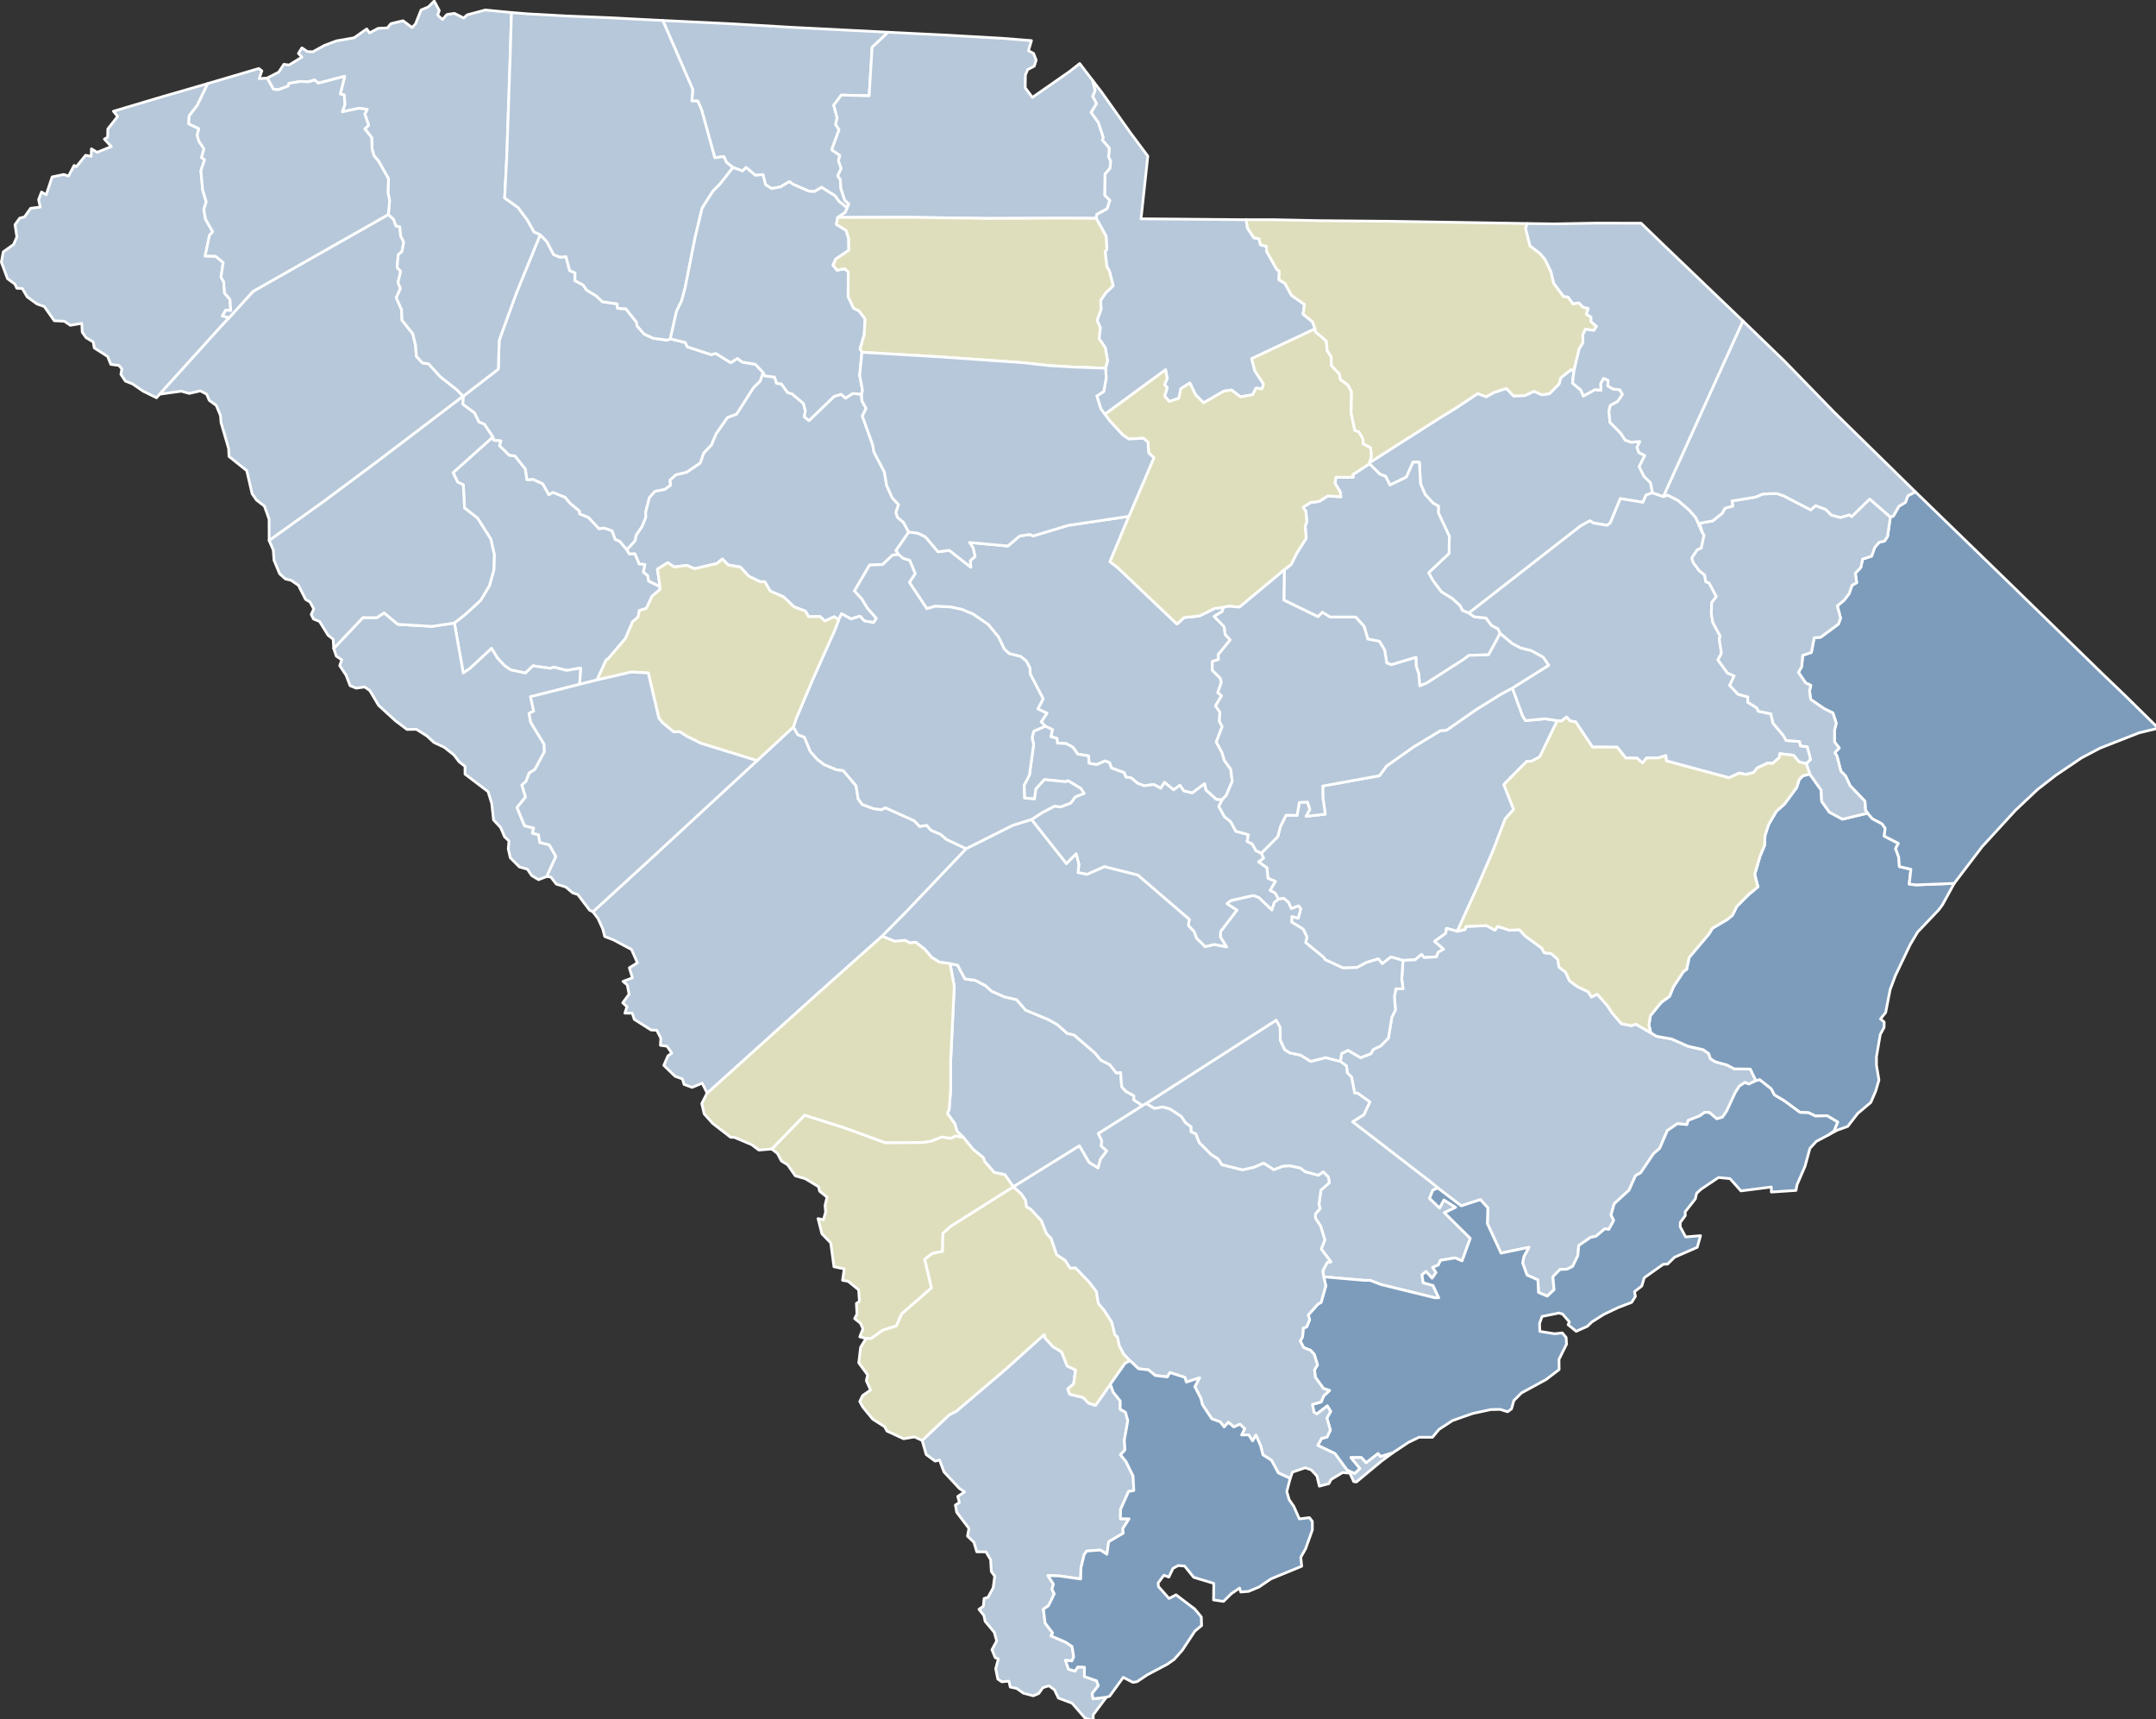 <?xml version="1.0" encoding="UTF-8" standalone="no"?>
<!-- Created with Inkscape (http://www.inkscape.org/) -->

<svg
   width="799.001mm"
   height="637mm"
   viewBox="0 0 799.001 637"
   version="1.1"
   id="svg5"
   xml:space="preserve"
   inkscape:version="1.3.2 (091e20e, 2023-11-25, custom)"
   sodipodi:docname="2014 South Carolina Amendment 2 results map by county.svg"
   xmlns:inkscape="http://www.inkscape.org/namespaces/inkscape"
   xmlns:sodipodi="http://sodipodi.sourceforge.net/DTD/sodipodi-0.dtd"
   xmlns="http://www.w3.org/2000/svg"
   xmlns:svg="http://www.w3.org/2000/svg"><rect x="0" y="0" width="799.001" height="637" fill="#333333" stroke="none"/><sodipodi:namedview
     id="namedview7"
     pagecolor="#ffffff"
     bordercolor="#000000"
     borderopacity="0.25"
     inkscape:showpageshadow="2"
     inkscape:pageopacity="0.0"
     inkscape:pagecheckerboard="0"
     inkscape:deskcolor="#d1d1d1"
     inkscape:document-units="mm"
     showgrid="false"
     inkscape:zoom="0.2242937"
     inkscape:cx="1506.9527"
     inkscape:cy="1203.7788"
     inkscape:window-width="1920"
     inkscape:window-height="970"
     inkscape:window-x="-12"
     inkscape:window-y="-12"
     inkscape:window-maximized="1"
     inkscape:current-layer="g1149" /><defs
     id="defs2" /><g
     inkscape:label="Layer 1"
     inkscape:groupmode="layer"
     id="layer1"
     transform="translate(3.348579e-4,-3.3479179e-4)"><g
       style="stroke-linecap:round;stroke-linejoin:round"
       id="g1149"
       transform="matrix(0.265,0,0,0.265,-2.075,62.775)"><g
         id="South Carolina"
         transform="matrix(3.78,0,0,3.78,5.952,-239.148)"
         stroke="#ffffff"
         stroke-width="1"
         style="fill:#b3b3b3;fill-opacity:1"><path
           d="m 467.13,316.21 6.07,-6.1 1.06,-3.89 2.05,-4.1 4.05,0.13 0.84,-4.8 3.06,-0.17 0.85,2.83 -1.4,2.44 7.08,-0.77 -0.87,-6.24 -0.05,-4.19 20.98,-3.81 2.62,-3.58 9.96,-7.05 9.93,-6.02 2.31,-0.18 10.82,-7.54 9.27,-5.77 4.26,-2.28 3.82,10.4 1.08,1.63 7.24,-0.68 4.48,0.71 -6.48,13.37 -2.95,1.61 -1.9,0.12 -8.44,8.53 3.63,9.22 -3.11,3.45 -4.5,11.75 -5.48,12.7 -7.77,17.16 -4,-1.07 -0.28,1.83 -4.12,2.97 3.38,2.88 -2.03,1.14 -0.68,1.7 -4.58,0.29 -0.9,-1.19 -2.38,2.01 -4.51,0.22 -4.46,-1.28 -3.17,2.5 -1.49,-1.8 -4.47,1.39 -3.36,1.81 -5.19,0.19 -6.6,-3.05 -0.66,-0.95 -6.6,-5.42 0.49,-2.07 -1.42,-2.89 -4.26,-2.63 0.07,-2.06 2.4,0.63 0.89,-3.45 -0.74,-1.08 -2.76,0.98 -1.06,-2.35 -1.74,-1.42 -1.88,0.32 -1.31,-2.29 -1.88,-0.94 1.98,-3.38 -2.76,-1.14 -0.32,-3.82 -3.15,-2.28 1.85,-1.35 z"
           id="Clarendon"
           fill="#b3c4db"
           style="fill:#b6c8d9;fill-opacity:1.0" /><path
           d="m 519.54,355.87 4.51,-0.22 2.38,-2.01 0.9,1.19 4.58,-0.29 0.68,-1.7 2.03,-1.14 -3.38,-2.88 4.12,-2.97 0.28,-1.83 4,1.07 2.85,-0.64 0.4,-1.16 7.63,-0.28 3.03,1.67 1.06,-1.38 4.35,1.4 3.63,-0.18 2.2,2.33 6.1,4.47 0.89,1.68 2.69,0.38 2.37,2.14 0.45,2.86 2.39,1.82 1.5,3.24 2.82,2.09 4.08,1.95 1.17,1.93 2.17,-1.05 3.78,4.26 1.77,2.75 3.44,3.94 3.7,0.69 1.6,-0.54 5.51,3.19 2.16,1.29 5.59,1 5.98,2.65 5.61,1.27 2.12,1.48 0.58,1.89 1.87,1.14 4.26,1.17 2.73,1.44 5.92,0.08 2.09,4.31 -2.63,1.23 -1.5,-0.56 -2.04,1.36 -1.51,2.41 -3.2,6.86 -1.51,2.21 -2.12,0.57 -2.67,-2.28 -1.77,-0.13 -1.82,1.33 -4.29,1.67 -0.45,1.56 -3.54,-0.34 -3.73,2.55 -2.81,6.55 -2.32,2.02 -4.72,7.03 -1.94,1.08 -2.35,5.33 -5.51,5.06 -1.17,4.12 0.99,2.06 -1.83,3.32 -1.42,-0.29 -3.34,2.83 -1.97,0.39 -4.38,3.02 -0.34,3.76 -1.94,3.98 -2,0.99 -2.68,0.14 -2.6,2.68 0.43,4.79 -2.52,2.39 -3.24,-1.37 -0.23,-4.66 -4.02,-1.77 -1.63,-4.55 0.49,-2.35 1.85,-3.37 -10.32,2.16 -5.07,-10.96 0.2,-5.77 -2.76,-3.06 -7.09,2.3 -8.65,-6.61 -2.54,-2.12 -29.04,-22.38 4.18,-2.6 2.22,-4.71 -4.58,-3.29 -1.03,0.02 -1.16,-5.97 -1.58,-1.53 -0.28,-2.56 -2.26,-1.69 0.44,-2.91 2.42,-1.18 4.62,2.71 3.81,-1.45 0.86,-1.58 2.79,-1.34 2.82,-2.87 1.25,-7.63 1.36,-2.81 -0.39,-4.76 0.53,-3.02 2.66,-0.04 -0.46,-3.6 z"
           id="Berkeley"
           fill="#b8e0da"
           style="fill:#b6c8d9;fill-opacity:1.0" /><path
           d="m 171.84,147.18 13,-10.03 0.34,-10.67 6.38,-17.54 8.8,-21.52 2.48,2.59 2.44,4.72 2.33,1 2.29,-0.2 1.34,5.15 1.99,0.86 -0.05,2.84 3.07,1.66 1.24,1.84 3.64,2.2 2.23,2.12 5.48,0.82 0.1,1.62 3.11,0.2 3.95,4.97 0.19,1.33 2.64,3.05 3.33,1.52 5.17,0.71 1.15,-0.49 5.56,1.35 0.74,1.62 8.86,2.89 1.7,-0.45 5.5,3.41 2.51,-1.56 1.7,1.34 4.93,0.83 2.85,3.02 -1.04,3.18 -2.5,2.46 -6.27,9.8 -3.36,1.25 -4.18,5.98 -1.76,4.18 -2.79,2.9 -1.36,3.76 -5.06,3.46 -3.96,0.92 -2.16,1.94 0.2,1.89 -2.14,1.58 -3.61,0.68 -2.06,2.27 -1.39,5.39 0.02,2.03 -1.38,3.38 -2.09,3.06 -0.51,2.23 -3.06,3.28 -2.58,-3.1 -1.72,-0.74 -1.18,-3.19 -2.96,-1.03 -1.81,0.3 -3.93,-4.2 -3.25,-1.3 -0.12,-1.09 -3.48,-2.9 -1.79,-2.16 -4.47,-1.81 -1.55,0.83 -2.28,-4.02 -3.47,-1.61 -2.36,0.16 -0.6,-4.02 -3.87,-4.87 -2.03,-0.18 -3.66,-3.61 0.54,-1.75 -2.69,-0.23 -0.27,-1.25 -3.21,-4.74 -1.94,-0.73 -1.63,-3.38 -4.37,-3.26 z"
           id="Laurens"
           fill="#b1e486"
           style="fill:#b6c8d9;fill-opacity:1.0" /><path
           d="m 424.5,408.81 48.15,-30.85 1.47,2.66 0.05,4.72 1.59,3.48 1.9,1.26 4,0.81 3.77,2.33 5.52,-1.41 5.44,1.41 2.26,1.69 0.28,2.56 1.58,1.53 1.16,5.97 1.03,-0.02 4.58,3.29 -2.22,4.71 -4.18,2.6 29.04,22.38 2.54,2.12 -1.87,0.79 -1.2,3.05 3.69,3.56 1.61,-2.96 4.35,2.71 -4.17,2 9.58,9.47 -3.03,8.34 -2.54,-1.11 -5.45,0.9 -0.8,1.75 -2.11,0.86 1.24,1.9 -1.43,2.11 -2.25,-2.48 -1.5,1.26 0.47,2.91 3.61,1 2.13,4.55 -1.42,0.01 -20.06,-4.93 -3.93,-1.52 h -2.08 l -15.08,-1.3 -0.34,-2.23 1.67,-3.13 1.33,-0.18 -3.58,-4.79 1.34,-3.34 -1.59,-5.14 -1.9,-2.9 0.02,-1.61 1.67,-1.86 -0.37,-1.78 0.7,-5.09 3.12,-2.78 -0.32,-2.03 -1.87,-1.94 -1.9,1.25 -4.85,-1.31 -1.84,-1.38 -3.88,-0.81 -2.53,0.18 -3.34,1.27 -3.77,-2.45 -3.56,1.55 -4.24,0.96 -7.64,-1.91 -1.41,-2.14 -2.49,-1.56 -4.49,-4.47 -1.29,-3.28 -1.78,-0.73 0.01,-1.87 -1.91,-1.37 -1.72,-2.47 -4.08,-2.7 -2.7,-0.77 -3.11,0.54 z"
           id="Dorchester"
           fill="#cbdc93"
           style="fill:#b6c8d9;fill-opacity:1.0" /><path
           d="m 670.06,286.95 4.18,5.87 0.23,4.22 2.83,3.98 4.83,2.61 9.34,-2.24 1.7,2.04 3.58,1.88 1.18,1.64 -0.31,2.96 5.21,2.66 -1.04,1.9 1.16,3.2 0.25,3.49 4.26,1 -0.61,5.48 2.44,0.29 14.19,-0.55 -4.35,7.93 -1.37,1.86 -7.83,8.24 -2.72,4.58 -5.5,11.51 -1.93,5.15 -1.65,8.47 -1.91,2.38 1.36,1.18 -0.04,1.98 -1.42,2.62 -1.4,8.24 0.01,3.23 0.91,5.36 -1.19,4.07 -1.82,4.22 -4.84,4.08 -3.73,4.81 -3.82,1.36 -3.55,1.92 2.3,-1.58 1.38,-3.33 -3.92,-2.34 -4.28,0.12 -2.6,-1.24 -3.15,-0.11 -5.8,-4.27 -3.68,-2.2 -1.21,-2.28 -4.21,-3.32 -1.39,0.35 -2.09,-4.31 -5.92,-0.08 -2.73,-1.44 -4.26,-1.17 -1.87,-1.14 -0.58,-1.89 -2.12,-1.48 -5.61,-1.27 -5.98,-2.65 -5.59,-1 -2.16,-1.29 -0.69,-2.92 0.57,-3.44 3.92,-4.82 3.16,-2.33 1.44,-3.53 3.78,-5.75 1.09,-0.67 0.93,-4.41 7.43,-8.82 1.13,-1.95 5.6,-3.32 1.87,-1.55 1.58,-3.22 4.3,-4.33 3.53,-2.93 -1.17,-4.66 1.93,-6.63 1.73,-4.11 0.12,-3.56 1.36,-4.14 2.88,-4.89 2.91,-2.56 4.59,-6.18 0.89,-2.9 1.4,-1.47 z"
           id="Georgetown"
           fill="#e4c9a0"
           style="fill:#7d9cbb;fill-opacity:1.0" /><path
           d="m 507.14,172.16 0.02,-0.41 25.69,-16.36 5.84,-3.58 8.52,-5.63 3.15,1.18 2.82,-1.57 4.6,-1.51 2.68,2.76 4.11,-0.11 3.42,-1.58 2.96,1.27 2.82,-0.41 3.49,-3.55 0.68,-2.33 3.82,-3 1.02,0.63 -0.51,4.34 3.09,2.57 0.92,2.21 4.36,-2.38 2.13,0.27 -0.09,-2.44 1.04,-1.97 1.72,0.72 -0.1,2.09 1.95,1.15 2.47,0.25 1,1.75 -1.77,2.56 -2.71,1.5 -0.55,2.1 0.41,4.13 3.86,3.91 1.78,2.68 2.25,0.79 3.13,-0.27 -1.02,2.16 0.67,1.91 2.22,1.12 -2.08,4.07 1.73,3.55 2.49,2.47 0.68,3.7 -2.39,0.82 -1.12,2.69 -8.37,-1.37 -3.71,8.95 -1.15,0.93 -5.11,-0.84 -1.28,-0.82 -3.48,1.91 -41.33,32.21 -2.39,-0.97 -0.78,-1.68 -2.94,-2.72 -4.03,-2.48 -3.13,-4.16 -1.6,-2.93 7.55,-7.13 0.11,-6.31 -4.07,-8.72 0.05,-2.42 -1.96,-1.12 -2.94,-3.18 -1.74,-3.98 -0.43,-7.97 -2.33,-0.08 -2.44,5.54 -6.1,2.96 -1.62,-3.23 -2.09,-0.77 z"
           id="Darlington"
           fill="#94bbeb"
           style="fill:#b6c8d9;fill-opacity:1.0" /><path
           d="m 77.36,31.51 -3.9,8.1 -2.95,3.81 -0.19,2.97 3.72,1.77 -0.59,2.49 0.63,2.19 1.89,2.82 -0.9,3.21 1.13,0.87 -1.37,3.96 0.64,7.1 1.33,4.47 -0.88,2.73 0.58,3.6 2.69,4.76 -1.17,1.25 -1.64,7.69 3.86,0.08 2.83,2.32 -0.81,5.43 0.98,1.63 0.34,4.28 1.99,2.3 0.3,4.12 -1.86,-0.13 -1.25,2.15 2.52,0.62 -0.86,0.94 -1.75,1.86 -23.09,25.51 -1.18,1.33 -4.94,-2.43 -3.95,-2.7 -2.62,-1.03 -1.67,-2.49 0.36,-2.05 -1.12,-1.27 -2.97,-0.38 -1.16,-2.91 -4.95,-3.17 -0.39,-2.21 -2.61,-1.57 -1.46,-2.03 -0.17,-3.28 -4.23,0.71 -2.22,-1.5 -3.72,-0.18 -3.71,-5.26 -2.69,-0.95 -3.62,-2.62 -1.83,-3.09 -2.01,-0.11 -0.73,-1.55 -2.72,-1.99 -2.27,-6.09 0.7,-3.82 3.82,-2.75 1.22,-2.78 -0.7,-4.53 1.77,-2.44 1.75,-0.42 2.26,-3.2 3.57,-0.45 -0.61,-2.73 1.07,-2.84 1.73,1.01 2.21,-6.59 4.25,-0.91 1.83,0.58 2.04,-3.93 0.83,0.48 3.42,-4.23 2.07,0.39 0.09,-2.78 2.11,1.29 5.24,-2.11 -2.55,-2.78 1.2,-0.71 0.06,-3.04 3.64,-4.63 -1.56,-1.91 17.98,-5.36 z"
           id="Oconee"
           fill="#d8e9e9"
           style="fill:#b6c8d9;fill-opacity:1.0" /><path
           d="m 219.85,337.88 20.39,-18.66 40.32,-37.24 13.46,-12.46 1.65,2.86 2.42,0.88 2.21,5.32 2.54,2.87 2.58,1.97 4.56,1.91 2.46,0.28 4.78,5.65 0.77,4.83 1.49,2.08 4.15,1.53 2.87,0.41 1.54,-0.72 10.65,4.79 2.07,2.12 2.6,-0.41 1.55,1.81 3.6,1.54 2.19,1.88 7.27,3.44 -22.82,23.97 -8.32,8.39 -24.11,21.48 -39.74,35.84 -0.88,0.69 -1.8,-3.65 -3.76,1.55 -2.96,-1.09 -0.62,-2.02 -2.72,-1 -4.16,-4.02 1.55,-3.56 1.41,-0.95 -1.77,-2.59 -2.44,-0.32 0.14,-2.66 -1.52,-2.93 -2.06,-0.07 -6.22,-3.93 -0.76,-2.29 -2.73,-0.04 0.77,-2.35 -1.57,-1.47 2.35,-3.18 -0.67,-3.43 -1.56,-1.3 3.46,-1.32 -1.13,-3.72 2.98,-1.83 -2.17,-4.93 -6.78,-3.6 -3.15,-1.21 -0.72,-2.84 -1.8,-3.89 z"
           id="Aiken"
           fill="#cdec98"
           style="fill:#b6c8d9;fill-opacity:1.0" /><path
           d="m 351.97,357.06 2.78,0.54 2.76,5.12 3.77,0.49 3.84,2 2.29,2.07 4.73,2.08 4.47,1.02 3.37,3.9 8.49,3.52 3.26,1.86 3.59,3.2 2.54,0.58 7.66,6.6 2.29,2.73 3.24,1.64 2.43,3.06 1.62,-0.12 0.38,5.23 1.56,1.71 2.93,1.63 0.04,1.57 3.21,2.1 -16.37,10.33 1.27,2.61 -0.19,2 2.04,1.8 -2.36,3.14 -0.86,3.21 -3.37,-2.09 -3.55,-6.12 -24.41,15.16 -3.18,-4.49 -3.91,-0.83 -3.44,-3.91 -0.64,-1.62 -3.7,-2.96 -3.75,-4.59 -2.24,-2.2 -0.83,-2.77 -2.74,-3.82 0.65,-1.4 0.57,-7.26 -0.01,-10.61 1.34,-27.69 z"
           id="Bamberg"
           fill="#d5bca5"
           style="fill:#b6c8d9;fill-opacity:1.0" /><path
           d="m 336.67,197.39 3.37,0.42 2.82,1.36 4.69,5.54 4.13,-0.54 7.97,6.23 -0.19,-2.41 1.77,-1.54 -0.77,-3.27 -1.27,-1.91 14.16,1.3 4.41,-3.7 3.77,-0.56 1.23,0.54 12.83,-3.89 22.56,-3.37 -6.97,16.79 2.77,2.13 21.99,20.94 2.61,-2.41 5.74,-0.6 5.55,-2.77 3.23,-0.39 -0.39,1.52 -2.98,1.81 3.72,3.86 0.36,2.86 1.87,1.96 -4.49,5.51 0.15,1.77 -2.29,0.72 -0.02,3.22 2.98,2.99 0.37,1.53 -1.31,3.77 1.4,1.16 -2.22,3.72 1.61,2.36 -0.22,3.34 1.06,2 -2.19,5.68 2.1,3.85 0.88,2.99 2.37,3.22 0.56,4.46 -2.21,5.2 -1.5,1.66 -2.12,-0.08 -3.95,-3.53 -0.45,-2.31 -4.59,3.41 -3.14,-0.75 -1.39,-2.09 -2.38,1.69 -3.34,-2.78 -1.37,2.2 -2.6,-1.41 -3.6,0.48 -2.38,-0.93 -2.5,-2.06 -1.82,-0.19 -0.67,-1.67 -4.72,-1.76 -0.66,-1.93 -1.69,-0.64 -3.12,1.37 -2.84,-0.53 -0.07,-2.69 -4.1,-0.71 -1.71,-2.48 -2.53,-1.39 -3.29,-0.17 -0.09,-1.74 -2.26,-0.63 0.54,-2.64 -2.63,-1.25 -1.51,-1.6 2.11,-3.2 -3.37,-1.58 1.99,-3.76 -4.79,-9.14 -0.1,-2.28 -1.37,-2.55 -2.03,-1.65 -4.35,-1.12 -1.8,-1.73 -2.07,-4.37 -3.81,-4.63 -5.58,-3.84 -4.19,-1.75 -4.19,-0.91 -5.78,-0.24 -2.96,0.9 -6.48,-9.76 2.13,-3.24 -2.01,-4.9 -2.48,-0.71 -1.58,-1.43 -1.06,-1.49 z"
           id="Richland"
           fill="#dbe5d2"
           style="fill:#b6c8d9;fill-opacity:1.0" /><path
           d="m 329.08,12.52 -5.92,5.57 -1.1,17.94 -10.28,-0.25 -2.83,3.7 1.27,4.72 -0.57,2.41 1.27,1.98 -2.7,7.41 2.99,2.08 -0.51,1.99 1.02,2.83 -1.3,2.78 0.96,1.3 0.23,3.35 1.41,4.31 1.55,1.45 -0.66,1.41 -3.1,-2.5 -1.41,-1.99 -4.95,-3.11 -2.69,1.57 -2.04,-0.15 -5.91,-2.59 -1.26,-0.96 -3.27,1.96 -3.26,0.62 -2.29,-1.41 -0.97,-3.76 -2.78,0.27 -3.44,-2.88 -1.3,1.27 -3.55,-1.28 -2.43,-1.91 -0.98,-2.14 -3.34,0.46 -4.88,-17.76 -1.4,-3.21 -2.19,-0.08 0.29,-4.31 -11.06,-25.44 26,1.26 22.08,1.29 z"
           id="Cherokee"
           fill="#9a94d1"
           style="fill:#b6c8d9;fill-opacity:1.0" /><path
           d="m 356.8,421.23 3.75,4.59 3.7,2.96 0.64,1.62 3.44,3.91 3.91,0.83 3.18,4.49 -23.14,14.6 -2.93,2.61 -0.14,6.69 -3.78,0.74 -2.81,2.17 2.51,10.57 -11.02,9.6 -1.99,4.48 -4.97,1.55 -4.41,3.12 -1.87,-0.02 -2.28,-0.62 1.16,-3.01 -0.93,-2.04 -2.14,-1.7 0.86,-1.7 -0.21,-3.92 1.12,-0.75 -0.3,-4.29 -3.91,-3.16 -2.03,-0.34 0.61,-4.25 -3.79,-0.76 -1.19,-8.83 -3.27,-3.38 -1.43,-5.61 2,0.4 0.81,-2.83 -0.22,-2.38 0.73,-3.15 -2.74,-2.18 -0.39,-1.65 -4.95,-2.99 -3.67,-1.06 -2.81,-4.08 -2.3,-1.38 -1.47,-2.8 -2.13,-1.64 12.2,-12.53 14.94,4.74 14.78,5.42 13.65,-0.06 3.25,-0.44 4.06,-1.57 3.45,0.46 1.55,-0.83 z"
           id="Allendale"
           fill="#e8ead8"
           style="fill:#dedebd;fill-opacity:1.0" /><path
           d="m 387.21,269.23 2.63,1.25 -0.54,2.64 2.26,0.63 0.09,1.74 3.29,0.17 2.53,1.39 1.71,2.48 4.1,0.71 0.07,2.69 2.84,0.53 3.12,-1.37 1.69,0.64 0.66,1.93 4.72,1.76 0.67,1.67 1.82,0.19 2.5,2.06 2.38,0.93 3.6,-0.48 2.6,1.41 1.37,-2.2 3.34,2.78 2.38,-1.69 1.39,2.09 3.14,0.75 4.59,-3.41 0.45,2.31 3.95,3.53 2.12,0.08 -1.24,2.45 2.07,3.81 2.29,1.83 1.91,3.55 4.66,1.27 -0.49,2.46 1.91,0.97 1.35,2.47 1.99,0.96 0.81,1.83 -1.85,1.35 3.15,2.28 0.32,3.82 2.76,1.14 -1.98,3.38 1.88,0.94 1.31,2.29 -1.55,1.18 -0.93,2.83 -4.86,-4.64 -2.03,-0.71 -8.24,1.87 -1.47,1.1 3.71,2.41 -6.07,7.95 -0.03,2.02 2.29,3.65 -4.68,-0.88 -3.31,0.8 -3.18,-3.12 -0.97,-2.55 -2.08,-2.19 0.33,-2.29 -19.03,-16.36 -12.34,-3.1 -6.39,2.84 -3.37,-0.66 0.3,-3.11 -1,-3.84 -3.6,3.66 -12.92,-16.34 3.91,-2.55 4.66,-2.44 2.18,0.33 3.79,-1.47 1.7,-2.29 3.21,-1.26 -1.21,-1.84 -4.72,-2.83 -0.86,0.37 -7.84,-0.81 -3.15,3.43 -0.54,3.76 -3.74,-0.37 -0.11,-4.74 1.95,-3.72 1.56,-11.34 -0.57,-2.52 0.62,-2.4 z"
           id="Calhoun"
           fill="#bbea90"
           style="fill:#b6c8d9;fill-opacity:1.0" /><path
           d="m 404.68,30.29 3.51,4.57 10.44,14.74 6.52,8.75 -2.51,23.18 38.88,0.34 0.54,3.19 2.32,3.48 1.9,0.36 0.54,2.22 2.21,0.6 0.04,1.82 3.82,6.74 0.89,0.63 -0.12,3.18 2.24,1.33 2.4,4.43 4.81,3.37 -0.52,3.58 3.51,2.84 0.92,2.59 -23.44,11.04 1.18,4.52 3.18,4.85 -0.55,1.82 -2.18,-0.31 -1.3,2.47 -4.5,0.78 -3.26,-2.52 -2.95,0.45 -7.4,4.28 -2.93,-2.88 -2.17,-4.43 -3.32,2.05 -0.73,3.56 -3.53,1.2 -1.76,-1.96 0.97,-3.11 -0.98,-1.17 0.97,-2.26 -0.61,-3.2 -22.45,16.45 -1.5,-2.02 -1.48,-4.75 2.56,-1.69 0.91,-4.97 -0.22,-3.62 0.72,-2.74 -0.84,-4.85 -2.31,-3.38 0.47,-4.02 -1.19,-2.71 1.48,-4.16 -0.18,-3.2 1.91,-2.86 2.73,-2.56 -1.39,-5.48 -0.95,-1.67 -0.63,-5.5 0.65,-0.87 -0.31,-4.92 -3.64,-6.53 0.17,-1.46 3.83,-2.08 1.04,-3.09 -1.92,-1.89 0.14,-7.9 1.81,-2.09 0.28,-2.57 -0.78,-1.64 0.28,-3.24 -2.59,-3.01 0.31,-1.01 -1.8,-5.46 -2.68,-3.73 1.99,-3.25 -1.39,-2.73 0.88,-2.12 z"
           id="Lancaster"
           fill="#cde2b7"
           style="fill:#b6c8d9;fill-opacity:1.0" /><path
           d="m 699.85,191.82 1.08,-0.29 2.11,-3.66 2.39,-1.44 0.91,-2.46 2.78,-1.44 33.27,32.29 36.06,35.15 7.94,7.6 12.61,12.41 -7.1,1.7 -14.45,5.66 -6.9,3.64 -9.64,6.53 -6.6,5.14 -8.19,7.72 -12.28,13.4 -10.36,13.61 -14.19,0.55 -2.44,-0.29 0.61,-5.48 -4.26,-1 -0.25,-3.49 -1.16,-3.2 1.04,-1.9 -5.21,-2.66 0.31,-2.96 -1.18,-1.64 -3.58,-1.88 -1.7,-2.04 -0.83,-1.07 -0.19,-3.33 -5.5,-5.76 -1.67,-3.61 -1.74,-1.76 -1.42,-5.58 -0.83,-1.26 1.66,-1.74 -1.73,-2.19 -0.02,-4.37 0.63,-2.64 -1.23,-3.75 -3.28,-1.6 -4.93,-3.41 -0.44,-3.15 0.48,-2.04 -1.92,-0.92 -2.66,-3.88 1.19,-2.09 0.4,-4.24 3.2,-1.04 1.04,-5.43 2.39,-0.21 6.61,-4.9 0.76,-2.19 -1.21,-4.52 2.49,-2.05 1.91,-2.5 1.03,-3.04 1.74,-0.98 -0.49,-3.51 2.02,-2.13 0.66,-3.07 3.34,-1.12 1.13,-3.17 1.68,-1.97 1.96,-0.43 1.13,-1.74 z"
           id="Horry"
           fill="#c4e4e2"
           style="fill:#7d9cbb;fill-opacity:1.0" /><path
           d="m 341.67,533.45 9.95,-9.44 2.61,-1.33 18.35,-15.59 14.22,-12.83 0.39,1.36 2.86,3.13 3.19,1.93 2.08,5.23 3.09,1.46 -0.7,5.17 -2.18,1.84 0.72,1.95 5.01,1.23 1.82,1.98 2.68,0.96 5.53,-7.86 1.07,2.93 2.61,3.29 -0.07,2.97 2.01,1.2 0.85,3.08 -1.28,7.17 0.23,3.64 -1.67,1.84 1.99,2.38 2.68,5.46 0.27,5.36 -1.94,0.37 -2.97,6.61 -0.03,3.47 3.17,0.03 -2.31,3.61 0.17,1.7 -5.39,3.17 -0.65,4.62 -2.45,-1.56 -5.06,0.38 -0.92,1.36 -1.16,4.77 -0.13,4.2 -7.93,-1.14 -4.19,-0.13 2.06,3.18 -0.57,1.85 0.87,1.72 -2.12,4.39 -1.9,1.28 0.64,5.16 2.78,3.63 -0.63,1.07 5.36,2.34 2.45,1.62 0.61,3.75 -0.68,1.59 -2.36,-0.24 1.11,3.3 2.41,0.71 1.03,-1.54 2.47,0.08 -0.03,3.46 4.49,1.56 0.67,1.81 -2.31,2.92 0.36,1.95 4.9,-0.58 -4.88,6.54 0.07,2.03 -2.97,-0.75 -4.91,-5.63 -5.04,-1.88 -1.47,-3.07 -2.07,-1.49 -2.22,0.72 -1.51,2.13 -2.02,0.87 -3.64,-0.97 -2.51,-1.76 -2.38,-0.51 -0.5,-2.18 -2.63,0.23 -1.47,-1 -0.78,-3.85 0.97,-3.6 -1.16,-0.5 -1.19,-2.92 1.74,-3.23 -0.89,-3.2 -3.39,-4.08 -0.44,-2.12 -1.83,-2.31 1.61,-1.13 0.3,-2.88 1.43,-0.42 1.91,-3.5 0.58,-4.34 -1.26,-1.71 -0.27,-4.38 -1.72,-2.89 -3.4,-0.02 -1.07,-3.57 -2.36,-2.21 0.54,-2.86 -4.53,-5.99 -0.49,-2.67 1.49,-0.92 -0.61,-2.27 2.49,-1.64 -1.94,-1.36 -5.67,-6.1 -1.6,-4.34 -1.65,0.37 -3.31,-2.42 z"
           id="Jasper"
           fill="#cee8ef"
           style="fill:#b6c8d9;fill-opacity:1.0" /><path
           d="m 320.87,495.74 1.87,0.02 4.41,-3.12 4.97,-1.55 1.99,-4.48 11.02,-9.6 -2.51,-10.57 2.81,-2.17 3.78,-0.74 0.14,-6.69 2.93,-2.61 23.14,-14.6 2.96,2.6 1.54,2.34 0.38,2.46 1.47,0.79 4.03,4.33 1.86,4.75 1.72,1.78 2.04,6.02 3.2,2.15 1.78,2.83 1.98,-0.09 4.97,5.14 2.78,3.63 0.72,4.4 2.12,2.47 2.88,4.51 1.1,4.6 0.95,0.78 0.71,3.23 1.66,3.17 2.34,2.44 -1.84,0.9 -5.48,7.78 -5.53,7.86 -2.68,-0.96 -1.82,-1.98 -5.01,-1.23 -0.72,-1.95 2.18,-1.84 0.7,-5.17 -3.09,-1.46 -2.08,-5.23 -3.19,-1.93 -2.86,-3.13 -0.39,-1.36 -14.22,12.83 -18.35,15.59 -2.61,1.33 -9.95,9.44 -2.82,-1.32 -4.04,0.68 -6.16,-2.83 -0.89,-1.64 -4.35,-2.74 -3.68,-4.46 -1.16,-2.13 1.08,-2.2 2.92,-2.02 -1.57,-3.46 0.5,-2.12 -3.29,-4.47 0.68,-5.77 z"
           id="Hampton"
           fill="#c7d5e6"
           style="fill:#dedebd;fill-opacity:1.0" /><path
           d="m 329.08,12.52 20.51,1.02 21.73,1.23 10.78,0.85 -1.11,3.76 1.88,0.95 0.98,2.51 -0.72,2.24 -2.42,1.25 -0.85,2.03 -0.07,4.73 2.66,3.54 13.74,-9.57 3.76,-2.96 4.73,6.19 0.94,3.8 -0.88,2.12 1.39,2.73 -1.99,3.25 2.68,3.73 1.8,5.46 -0.31,1.01 2.59,3.01 -0.28,3.24 0.78,1.64 -0.28,2.57 -1.81,2.09 -0.14,7.9 1.92,1.89 -1.04,3.09 -3.83,2.08 -0.17,1.46 -12.56,-0.06 -27.48,0.09 -30.23,-0.41 -25.38,0.06 2.76,-1.89 0.75,-1.65 0.66,-1.41 -1.55,-1.45 -1.41,-4.31 -0.23,-3.35 -0.96,-1.3 1.3,-2.78 -1.02,-2.83 0.51,-1.99 -2.99,-2.08 2.7,-7.41 -1.27,-1.98 0.57,-2.41 -1.27,-4.72 2.83,-3.7 10.28,0.25 1.1,-17.94 z"
           id="York"
           fill="#bce4ec"
           style="fill:#b6c8d9;fill-opacity:1.0" /><path
           d="m 282.83,138.38 0.55,1.23 3.7,0.48 0.72,2.3 1.76,0.19 2.34,3.22 1.63,0.5 4.23,3.53 0.69,2.8 -0.42,2.11 1.76,1.44 9.28,-8.94 2.6,-0.79 1.69,1.42 2.56,-1.71 3.31,0.25 0.13,2.43 1.57,2.86 -1.4,2.81 3.82,10.58 0.5,2.77 3.85,7.34 0.81,4.91 2.05,4.59 2.37,2.58 -0.95,2.81 0.5,1.8 2.3,1.98 1.89,3.52 -4.74,6.86 1.06,1.49 -2.23,0.17 -3.73,3.52 -4.81,0.2 -5.6,9.55 2.69,2.9 2.09,3.43 3.31,3.81 -0.97,1.55 -3.44,-0.54 -1.65,-1.8 -3.32,1.04 -3.48,-1.94 -1.06,2.19 -1.69,-1.08 -3.39,1.59 -1.88,-1.68 -4.16,0.08 -1.19,-2.07 -4.19,-1.55 -3.96,-3.77 -4.89,-2.08 -2,-3.49 -1.74,0.02 -4.18,-2.02 -3.1,-3.4 -4.5,-0.77 -2.15,-2.21 -2.06,1.67 -8.25,1.91 -2.86,-1.24 -4.67,0.61 -2.39,-1.6 -3.83,2.41 0.98,6.5 -4.24,-2.07 -0.36,-2.05 -1.6,-1.24 0.56,-2.89 -2.08,-0.13 -1.58,-3.79 -2.05,0.06 -0.97,-1.54 3.06,-3.28 0.51,-2.23 2.09,-3.06 1.38,-3.38 -0.02,-2.03 1.39,-5.39 2.06,-2.27 3.61,-0.68 2.14,-1.58 -0.2,-1.89 2.16,-1.94 3.96,-0.92 5.06,-3.46 1.36,-3.76 2.79,-2.9 1.76,-4.18 4.18,-5.98 3.36,-1.25 6.27,-9.8 2.5,-2.46 z"
           id="Newberry"
           fill="#f3d7d4"
           style="fill:#b6c8d9;fill-opacity:1.0" /><path
           d="m 310.79,229.82 1.06,-2.19 3.48,1.94 3.32,-1.04 1.65,1.8 3.44,0.54 0.97,-1.55 -3.31,-3.81 -2.09,-3.43 -2.69,-2.9 5.6,-9.55 4.81,-0.2 3.73,-3.52 2.23,-0.17 1.58,1.43 2.48,0.71 2.01,4.9 -2.13,3.24 6.48,9.76 2.96,-0.9 5.78,0.24 4.19,0.91 4.19,1.75 5.58,3.84 3.81,4.63 2.07,4.37 1.8,1.73 4.35,1.12 2.03,1.65 1.37,2.55 0.1,2.28 4.79,9.14 -1.99,3.76 3.37,1.58 -2.11,3.2 1.51,1.6 -4.26,1.84 -0.62,2.4 0.57,2.52 -1.56,11.34 -1.95,3.72 0.11,4.74 3.74,0.37 0.54,-3.76 3.15,-3.43 7.84,0.81 0.86,-0.37 4.72,2.83 1.21,1.84 -3.21,1.26 -1.7,2.29 -3.79,1.47 -2.18,-0.33 -4.66,2.44 -3.91,2.55 -6.98,2.21 -17.16,8.59 -7.27,-3.44 -2.19,-1.88 -3.6,-1.54 -1.55,-1.81 -2.6,0.41 -2.07,-2.12 -10.65,-4.79 -1.54,0.72 -2.87,-0.41 -4.15,-1.53 -1.49,-2.08 -0.77,-4.83 -4.78,-5.65 -2.46,-0.28 -4.56,-1.91 -2.58,-1.97 -2.54,-2.87 -2.21,-5.32 -2.42,-0.88 -1.65,-2.86 0.98,-2.98 6.17,-14.6 8.16,-18.2 z"
           id="Lexington"
           fill="#cee9e7"
           style="fill:#b6c8d9;fill-opacity:1.0" /><path
           d="m 475.66,211.38 2.52,-1.99 2.02,-4.08 3.55,-5.61 -0.39,-4.37 0.6,-1.67 -0.31,-3.88 -1.06,-1.56 2.79,-1.73 3.25,-0.44 3.12,-2.02 4.81,0.35 -0.2,-1.76 -1.94,-3.19 0.32,-2.28 6.4,0.01 -0.17,-0.98 6.17,-4.02 3.89,3.87 2.09,0.77 1.62,3.23 6.1,-2.96 2.44,-5.54 2.33,0.08 0.43,7.97 1.74,3.98 2.94,3.18 1.96,1.12 -0.05,2.42 4.07,8.72 -0.11,6.31 -7.55,7.13 1.6,2.93 3.13,4.16 4.03,2.48 2.94,2.72 0.78,1.68 2.39,0.97 2.08,1.4 4.24,0.41 2.08,2.74 2.43,1.32 0.76,1.67 -4.28,7.9 -7.25,0.19 -2.06,1.57 -13.56,8.67 -2.6,1.08 -0.39,-4.58 -0.94,-2.79 -0.07,-3.19 -9.1,2.73 -1.71,-0.68 -0.77,-4.68 -1.91,-3.29 -4.31,-0.84 -1.41,-4.74 -3.1,-3.4 -9.48,-0.01 -2.82,-1.74 -1.63,1.63 -12.63,-6.17 z"
           id="Lee"
           fill="#e8c7b1"
           style="fill:#b6c8d9;fill-opacity:1.0" /><path
           d="m 409.26,153.86 22.45,-16.45 0.61,3.2 -0.97,2.26 0.98,1.17 -0.97,3.11 1.76,1.96 3.53,-1.2 0.73,-3.56 3.32,-2.05 2.17,4.43 2.93,2.88 7.4,-4.28 2.95,-0.45 3.26,2.52 4.5,-0.78 1.3,-2.47 2.18,0.31 0.55,-1.82 -3.18,-4.85 -1.18,-4.52 23.44,-11.04 0.15,1.08 4.01,3.41 0.35,3.68 1.45,2.07 0.08,3.31 2.93,3.11 0.42,2.13 2.74,1.95 1.38,2.55 -0.18,7.73 1.39,6.52 1.53,0.61 1.45,2.46 0.12,1.92 2.73,1.42 0.34,3.26 -0.75,2.31 -0.02,0.41 -6.17,4.02 0.17,0.98 -6.4,-0.01 -0.32,2.28 1.94,3.19 0.2,1.76 -4.81,-0.35 -3.12,2.02 -3.25,0.44 -2.79,1.73 1.06,1.56 0.31,3.88 -0.6,1.67 0.39,4.37 -3.55,5.61 -2.02,4.08 -2.52,1.99 -16.59,13.8 -4.04,-0.32 -1.96,0.42 -3.23,0.39 -5.55,2.77 -5.74,0.6 -2.61,2.41 -21.99,-20.94 -2.77,-2.13 6.97,-16.79 9.24,-21.66 -1.91,-1.74 -0.3,-4.12 -1.71,-1.35 -5.33,0.29 -2.14,-1.42 -4.76,-5.1 z"
           id="Kershaw"
           fill="#f4ddd3"
           style="fill:#dedebd;fill-opacity:1.0" /><path
           d="m 490.22,472.92 15.08,1.3 h 2.08 l 3.93,1.52 20.06,4.93 1.42,-0.01 -2.13,-4.55 -3.61,-1 -0.47,-2.91 1.5,-1.26 2.25,2.48 1.43,-2.11 -1.24,-1.9 2.11,-0.86 0.8,-1.75 5.45,-0.9 2.54,1.11 3.03,-8.34 -9.58,-9.47 4.17,-2 -4.35,-2.71 -1.61,2.96 -3.69,-3.56 1.2,-3.05 1.87,-0.79 8.65,6.61 7.09,-2.3 2.76,3.06 -0.2,5.77 5.07,10.96 10.32,-2.16 -1.85,3.37 -0.49,2.35 1.63,4.55 4.02,1.77 0.23,4.66 3.24,1.37 2.52,-2.39 -0.43,-4.79 2.6,-2.68 2.68,-0.14 2,-0.99 1.94,-3.98 0.34,-3.76 4.38,-3.02 1.97,-0.39 3.34,-2.83 1.42,0.29 1.83,-3.32 -0.99,-2.06 1.17,-4.12 5.51,-5.06 2.35,-5.33 1.94,-1.08 4.72,-7.03 2.32,-2.02 2.81,-6.55 3.73,-2.55 3.54,0.34 0.45,-1.56 4.29,-1.67 1.82,-1.33 1.77,0.13 2.67,2.28 2.12,-0.57 1.51,-2.21 3.2,-6.86 1.51,-2.41 2.04,-1.36 1.5,0.56 2.63,-1.23 1.39,-0.35 4.21,3.32 1.21,2.28 3.68,2.2 5.8,4.27 3.15,0.11 2.6,1.24 4.28,-0.12 3.92,2.34 -1.38,3.33 -2.3,1.58 -4.25,2.26 -2.34,2.57 -1.79,6.57 -2.97,6.87 -0.39,2.11 -9.12,0.6 v -1.86 l -11.25,1.44 -4.04,-4.54 -4.25,-0.42 -6.5,4.36 -1.6,1.49 -0.48,2.07 -3.79,4.82 0.09,1.33 -1.89,2.59 0.01,1.57 1.99,3.75 5.52,-0.46 -1.23,4.31 -8.4,3.67 -2.58,2.54 -1.56,0.05 -7.05,4.99 -0.92,3.07 -2.69,2.08 0.33,1.75 -1.38,2.21 -5.05,1.94 -5.22,2.49 -4.51,2.85 -1.58,1.56 -4.17,1.86 -3,-2.44 0.49,-1 -2.5,-2.91 -1.35,-0.42 -6.26,1.28 -0.92,2.54 0.07,2.97 5.45,0.89 2.9,-0.3 1.4,1.67 0.16,2.48 -2.8,5.63 0.04,3.77 -4.79,3.67 -9.13,4.97 -2.83,2.85 -0.87,3.08 -1.44,1.03 -2.74,-0.87 -3.44,0.07 -6.71,1.44 -7.47,2.62 -5,3.26 -2.44,2.93 h -4.97 l -3.95,1.91 -5.8,3.87 -4.54,1.39 -0.85,-1.14 -4.44,3.42 -1.74,-1.94 -3.85,-0.02 3.36,4.09 -2.02,1.86 -2.8,-1.31 -4.48,-6.11 -6.37,-3.03 1.45,-2.59 2.01,-0.49 1.22,-2.57 -1.29,-4.42 1.4,-2.5 -1.24,-2.01 -3.88,2.97 -1.07,-0.66 -0.55,-2.88 3.23,-0.91 0.96,-2.28 2.15,-1.97 -2.26,-0.73 -3.03,-4.19 -0.29,-2.72 1.1,-1.8 -1.17,-3.88 -1.42,-1.55 -2.5,-0.97 -1.29,-2.47 0.87,-1.53 0.26,-3.25 1.27,-0.43 1.09,-2.69 -0.53,-1.7 3.56,-4 1.19,-0.66 1.76,-6.11 z"
           id="Charleston"
           fill="#b6a8f0"
           style="fill:#7d9cbb;fill-opacity:1.0" /><path
           d="m 461.52,81.87 h 10.2 l 16.48,0.34 27.35,0.25 50,0.82 -0.62,1.81 1.61,6.44 3.52,2.67 2.05,2.34 2.21,4.59 1,4.22 3.61,4.88 1.75,0.28 1.74,2.43 2.24,-0.31 1.42,1.56 2.03,0.52 -0.71,2.08 1.73,1.15 -0.01,1.65 2.02,1.71 -0.95,1.53 -3.15,-0.44 -0.96,2.14 0.08,2.85 -1.44,2.32 -1.94,8.26 -1.02,-0.63 -3.82,3 -0.68,2.33 -3.49,3.55 -2.82,0.41 -2.96,-1.27 -3.42,1.58 -4.11,0.11 -2.68,-2.76 -4.6,1.51 -2.82,1.57 -3.15,-1.18 -8.52,5.63 -5.84,3.58 -25.69,16.36 0.75,-2.31 -0.34,-3.26 -2.73,-1.42 -0.12,-1.92 -1.45,-2.46 -1.53,-0.61 -1.39,-6.52 0.18,-7.73 -1.38,-2.55 -2.74,-1.95 -0.42,-2.13 -2.93,-3.11 -0.08,-3.31 -1.45,-2.07 -0.35,-3.68 -4.01,-3.41 -0.15,-1.08 -0.92,-2.59 -3.51,-2.84 0.52,-3.58 -4.81,-3.37 -2.4,-4.43 -2.24,-1.33 0.12,-3.18 -0.89,-0.63 -3.82,-6.74 -0.04,-1.82 -2.21,-0.6 -0.54,-2.22 -1.9,-0.36 -2.32,-3.48 z"
           id="Chesterfield"
           fill="#e7d5a7"
           style="fill:#dedebd;fill-opacity:1.0" /><path
           d="m 82.67,120.9 1.75,-1.86 0.86,-0.94 8.83,-9.72 50.04,-28.42 1.94,1.74 0.92,2.47 1.38,0.31 0.37,3.5 1.11,2.09 -0.66,3.61 -1.38,1.14 -0.41,4.71 1.32,1.42 -1,4.14 0.91,2.23 -1.55,3.41 1.95,4.39 0.17,3.91 4,5.03 1.05,4.36 0.27,3.99 2.28,2.45 2.21,0.29 4.39,4.82 6.23,4.91 2.19,2.3 -32.67,24.84 -18.61,13.86 -20.48,14.68 -0.03,-7.91 -1.73,-4.84 -2.91,-2.22 -1.64,-2.34 -1.99,-8.56 -6.56,-5.25 -0.14,-2.92 -2.81,-9.62 -0.2,-2.57 -1.57,-3.76 -2.58,-1.87 -0.99,-2.31 -2.32,-1.2 -4.09,0.94 -2.94,-0.83 -8,1.11 z"
           id="Anderson"
           fill="#f1c9ad"
           style="fill:#b6c8d9;fill-opacity:1.0" /><path
           d="m 543.91,227.38 41.33,-32.21 3.48,-1.91 1.28,0.82 5.11,0.84 1.15,-0.93 3.71,-8.95 8.37,1.37 1.12,-2.69 2.39,-0.82 4.06,1.38 1.57,-0.53 3.82,1.95 4.09,3.53 2.46,2.77 2.42,5.48 0.66,1.14 -1.03,4.77 -1.46,0.6 -2.01,2.98 0.5,1.71 2.28,3.08 1.94,1.53 0.43,2.5 1.24,0.45 2.66,5.03 -1.71,2.26 -0.14,4.19 0.61,3.26 2.68,4.94 -0.36,1.03 0.82,5.27 -1.29,2.5 3.55,4.88 2.45,1.03 -1.66,3.5 3.05,3.25 3.63,1.02 -0.01,1.96 3.39,2.12 0.53,1.22 4.62,0.93 0.82,3.51 3.74,4.43 1.1,1.93 5.01,0.4 0.27,1.59 2.57,0.34 1.23,4.7 -1.6,1.6 -2.69,-0.69 -2.02,-2.43 -5.08,-0.61 -0.21,1.4 -2.5,2.23 -1.78,-0.16 -3.87,1.79 -1.36,1.72 -2.87,0.7 -2.43,-0.5 -3.84,1.74 -23.17,-6.27 -0.18,-1.93 -2.65,0.82 -4.49,0.06 -1.44,1.85 -2.06,-1.79 -4.22,-0.06 -3.13,-4.02 -9.16,-0.03 -6.2,-9.32 -2.05,-0.35 -1.3,-1.43 -1.91,1.5 -1.53,-0.17 -4.48,-0.71 -7.24,0.68 -1.08,-1.63 -3.82,-10.4 13.42,-8.43 -2.04,-2.98 -4.33,-2.39 -4.05,-1.02 -3.1,-1.65 -4.42,-3.73 -0.76,-1.67 -2.43,-1.32 -2.08,-2.74 -4.24,-0.41 z"
           id="Florence"
           fill="#a5a7e4"
           style="fill:#b6c8d9;fill-opacity:1.0" /><path
           d="m 99.33,29.47 4.27,-2.18 1.92,-2.9 1.92,0.27 4.78,-2.96 -1.32,-1.34 1.28,-2.05 2.05,1.36 1.98,0.1 4.29,-2.37 4.43,-1.67 6.55,-1.14 4.69,-3.29 1.06,1.48 3.15,-1.69 3.45,-0.17 1.28,-1.57 4.5,-1.07 3.33,2.5 1.29,-1.35 2.05,-5.14 2.71,-1.14 2.15,-2.15 1.87,3.49 -0.59,1.68 1.77,1.65 1.64,-1.85 2.78,-0.42 3.46,1.71 1.24,-1.16 6.74,-1.8 9.67,0.93 -0.46,15.98 -1.28,37.55 -0.78,15.07 4.99,3.55 3.43,4.64 2.45,4.36 2.29,1.04 -8.8,21.52 -6.38,17.54 -0.34,10.67 -13,10.03 -2.19,-2.3 -6.23,-4.91 -4.39,-4.82 -2.21,-0.29 -2.28,-2.45 -0.27,-3.99 -1.05,-4.36 -4,-5.03 -0.17,-3.91 -1.95,-4.39 1.55,-3.41 -0.91,-2.23 1,-4.14 -1.32,-1.42 0.41,-4.71 1.38,-1.14 0.66,-3.61 -1.11,-2.09 -0.37,-3.5 -1.38,-0.31 -0.92,-2.47 -1.94,-1.74 0.47,-5.06 -0.6,-3.26 0.22,-4.88 -3.74,-6.63 -1.64,-1.9 -0.71,-2.48 -0.16,-4.27 -2.55,-3.2 1.44,-1.34 -1.43,-4.18 0.9,-1.71 -3.03,-0.41 -6.21,1.33 0.96,-2.61 -0.2,-3.63 -1.47,-0.33 1.61,-6.58 -9.74,2.55 -1.37,-1.17 -2.28,0.67 -2.99,-0.15 -4.25,0.73 -0.29,1 -3.6,1.32 -1.82,-0.14 z"
           id="Greenville"
           fill="#c6edcf"
           style="fill:#b6c8d9;fill-opacity:1.0" /><path
           d="m 189.72,5.23 6.41,0.52 14.31,0.78 14.47,0.58 20.79,1.06 11.06,25.44 -0.29,4.31 2.19,0.08 1.4,3.21 4.88,17.76 3.34,-0.46 0.98,2.14 2.43,1.91 -4.82,6.12 -2.66,2.69 -3.95,6.22 -2.66,11.14 -3.64,18.42 -1.27,4.67 -1.88,3.86 -2.33,10.25 -1.15,0.49 -5.17,-0.71 -3.33,-1.52 -2.64,-3.05 -0.19,-1.33 -3.95,-4.97 -3.11,-0.2 -0.1,-1.62 -5.48,-0.82 -2.23,-2.12 -3.64,-2.2 -1.24,-1.84 -3.07,-1.66 0.05,-2.84 -1.99,-0.86 -1.34,-5.15 -2.29,0.2 -2.33,-1 -2.44,-4.72 -2.48,-2.59 -2.29,-1.04 -2.45,-4.36 -3.43,-4.64 -4.99,-3.55 0.78,-15.07 1.28,-37.55 z"
           id="Spartanburg"
           fill="#abe3a6"
           style="fill:#b6c8d9;fill-opacity:1.0" /><path
           d="m 357.97,314.56 17.16,-8.59 6.98,-2.21 12.92,16.34 3.6,-3.66 1,3.84 -0.3,3.11 3.37,0.66 6.39,-2.84 12.34,3.1 19.03,16.36 -0.33,2.29 2.08,2.19 0.97,2.55 3.18,3.12 3.31,-0.8 4.68,0.88 -2.29,-3.65 0.03,-2.02 6.07,-7.95 -3.71,-2.41 1.47,-1.1 8.24,-1.87 2.03,0.71 4.86,4.64 0.93,-2.83 1.55,-1.18 1.88,-0.32 1.74,1.42 1.06,2.35 2.76,-0.98 0.74,1.08 -0.89,3.45 -2.4,-0.63 -0.07,2.06 4.26,2.63 1.42,2.89 -0.49,2.07 6.6,5.42 0.66,0.95 6.6,3.05 5.19,-0.19 3.36,-1.81 4.47,-1.39 1.49,1.8 3.17,-2.5 4.46,1.28 -0.44,6.87 0.46,3.6 -2.66,0.04 -0.53,3.02 0.39,4.76 -1.36,2.81 -1.25,7.63 -2.82,2.87 -2.79,1.34 -0.86,1.58 -3.81,1.45 -4.62,-2.71 -2.42,1.18 -0.44,2.91 -5.44,-1.41 -5.52,1.41 -3.77,-2.33 -4,-0.81 -1.9,-1.26 -1.59,-3.48 -0.05,-4.72 -1.47,-2.66 -48.15,30.85 -1.28,0.78 -3.21,-2.1 -0.04,-1.57 -2.93,-1.63 -1.56,-1.71 -0.38,-5.23 -1.62,0.12 -2.43,-3.06 -3.24,-1.64 -2.29,-2.73 -7.66,-6.6 -2.54,-0.58 -3.59,-3.2 -3.26,-1.86 -8.49,-3.52 -3.37,-3.9 -4.47,-1.02 -4.73,-2.08 -2.29,-2.07 -3.84,-2 -3.77,-0.49 -2.76,-5.12 -2.78,-0.54 -3.96,-0.57 -2.84,-1.75 -2.55,-3.01 -3.33,-2.57 -2.12,0.23 -1.9,-0.95 -3.64,0.4 -4.8,-1.92 8.32,-8.39 z"
           id="Orangeburg"
           fill="#8e94e1"
           style="fill:#b6c8d9;fill-opacity:1.0" /><path
           d="m 453.07,225.28 1.96,-0.42 4.04,0.32 16.59,-13.8 -0.18,11.2 12.63,6.17 1.63,-1.63 2.82,1.74 9.48,0.01 3.1,3.4 1.41,4.74 4.31,0.84 1.91,3.29 0.77,4.68 1.71,0.68 9.1,-2.73 0.07,3.19 0.94,2.79 0.39,4.58 2.6,-1.08 13.56,-8.67 2.06,-1.57 7.25,-0.19 4.28,-7.9 4.42,3.73 3.1,1.65 4.05,1.02 4.33,2.39 2.04,2.98 -13.42,8.43 -4.26,2.28 -9.27,5.77 -10.82,7.54 -2.31,0.18 -9.93,6.02 -9.96,7.05 -2.62,3.58 -20.98,3.81 0.05,4.19 0.87,6.24 -7.08,0.77 1.4,-2.44 -0.85,-2.83 -3.06,0.17 -0.84,4.8 -4.05,-0.13 -2.05,4.1 -1.06,3.89 -6.07,6.1 -1.99,-0.96 -1.35,-2.47 -1.91,-0.97 0.49,-2.46 -4.66,-1.27 -1.91,-3.55 -2.29,-1.83 -2.07,-3.81 1.24,-2.45 1.5,-1.66 2.21,-5.2 -0.56,-4.46 -2.37,-3.22 -0.88,-2.99 -2.1,-3.85 2.19,-5.68 -1.06,-2 0.22,-3.34 -1.61,-2.36 2.22,-3.72 -1.4,-1.16 1.31,-3.77 -0.37,-1.53 -2.98,-2.99 0.02,-3.22 2.29,-0.72 -0.15,-1.77 4.49,-5.51 -1.87,-1.96 -0.36,-2.86 -3.72,-3.86 2.98,-1.81 z"
           id="Sumter"
           fill="#c6a2a0"
           style="fill:#b6c8d9;fill-opacity:1.0" /><path
           d="m 630.27,197.48 -1.1,-3.32 4.94,-0.86 3.49,-2.78 1.11,-1.93 2.84,-0.79 -0.29,-1.89 8.7,-1.43 2.82,-1.16 5.1,-0.16 2.6,0.9 9.92,5.14 1.8,-1.56 3.76,1.38 2.08,2.11 3.35,0.88 3.31,-0.95 0.85,0.64 6.67,-6.51 7.63,6.63 -1.02,7.18 -1.13,1.74 -1.96,0.43 -1.68,1.97 -1.13,3.17 -3.34,1.12 -0.66,3.07 -2.02,2.13 0.49,3.51 -1.74,0.98 -1.03,3.04 -1.91,2.5 -2.49,2.05 1.21,4.52 -0.76,2.19 -6.61,4.9 -2.39,0.21 -1.04,5.43 -3.2,1.04 -0.4,4.24 -1.19,2.09 2.66,3.88 1.92,0.92 -0.48,2.04 0.44,3.15 4.93,3.41 3.28,1.6 1.23,3.75 -0.63,2.64 0.02,4.37 1.73,2.19 -1.66,1.74 0.83,1.26 1.42,5.58 1.74,1.76 1.67,3.61 5.5,5.76 0.19,3.33 0.83,1.07 -9.34,2.24 -4.83,-2.61 -2.83,-3.98 -0.23,-4.22 -4.18,-5.87 -1.28,-3.82 1.6,-1.6 -1.23,-4.7 -2.57,-0.34 -0.27,-1.59 -5.01,-0.4 -1.1,-1.93 -3.74,-4.43 -0.82,-3.51 -4.62,-0.93 -0.53,-1.22 -3.39,-2.12 0.01,-1.96 -3.63,-1.02 -3.05,-3.25 1.66,-3.5 -2.45,-1.03 -3.55,-4.88 1.29,-2.5 -0.82,-5.27 0.36,-1.03 -2.68,-4.94 -0.61,-3.26 0.14,-4.19 1.71,-2.26 -2.66,-5.03 -1.24,-0.45 -0.43,-2.5 -1.94,-1.53 -2.28,-3.08 -0.5,-1.71 2.01,-2.98 1.46,-0.6 1.03,-4.77 z"
           id="Marion"
           fill="#a0abe9"
           style="fill:#b6c8d9;fill-opacity:1.0" /><path
           d="m 182.84,162.23 0.27,1.25 2.69,0.23 -0.54,1.75 3.66,3.61 2.03,0.18 3.87,4.87 0.6,4.02 2.36,-0.16 3.47,1.61 2.28,4.02 1.55,-0.83 4.47,1.81 1.79,2.16 3.48,2.9 0.12,1.09 3.25,1.3 3.93,4.2 1.81,-0.3 2.96,1.03 1.18,3.19 1.72,0.74 2.58,3.1 0.97,1.54 2.05,-0.06 1.58,3.79 2.08,0.13 -0.56,2.89 1.6,1.24 0.36,2.05 4.24,2.07 -0.07,1.08 -2.86,2.37 -2.15,4.57 -2.59,0.77 -0.44,2.37 -2.07,1.83 -2.63,6.15 -6.22,7.31 -0.96,0.72 -3.31,7.3 -6.46,1.62 0.37,-6.02 -5.17,0.87 -4.76,-1.18 -1.22,0.41 -6.48,-0.91 -2.8,2.66 -5.41,-1.17 -2.25,-1.52 -2.63,-2.79 -2.24,-3.62 -8,7.41 -2.47,1.66 -3.27,-18.48 4.1,-3.24 5.67,-5.22 3.23,-5.43 1.6,-5.76 0.15,-5.73 -1.28,-5.69 -4.9,-7.7 -4.82,-3.8 -0.46,-8.57 -2.08,-0.98 -1.7,-3.5 z"
           id="Greenwood"
           fill="#9fc4c7"
           style="fill:#b6c8d9;fill-opacity:1.0" /><path
           d="m 248.48,125.93 2.33,-10.25 1.88,-3.86 1.27,-4.67 3.64,-18.42 2.66,-11.14 3.95,-6.22 2.66,-2.69 4.82,-6.12 3.55,1.28 1.3,-1.27 3.44,2.88 2.78,-0.27 0.97,3.76 2.29,1.41 3.26,-0.62 3.27,-1.96 1.26,0.96 5.91,2.59 2.04,0.15 2.69,-1.57 4.95,3.11 1.41,1.99 3.1,2.5 -0.75,1.65 -2.76,1.89 -0.46,2.57 3.62,2.23 0.91,3.06 0.06,4.26 -4.84,3.28 -0.99,2.26 1.47,1.84 2.87,-0.52 1.28,1.13 -0.05,9.13 2.01,4.3 2.04,1.03 2.24,3.01 -0.35,5.88 -1.5,5.11 0.68,1.3 -0.84,8.49 1.04,5.6 -0.36,1.41 -3.31,-0.25 -2.56,1.71 -1.69,-1.42 -2.6,0.79 -9.28,8.94 -1.76,-1.44 0.42,-2.11 -0.69,-2.8 -4.23,-3.53 -1.63,-0.5 -2.34,-3.22 -1.76,-0.19 -0.72,-2.3 -3.7,-0.48 -0.55,-1.23 -2.85,-3.02 -4.93,-0.83 -1.7,-1.34 -2.51,1.56 -5.5,-3.41 -1.7,0.45 -8.86,-2.89 -0.74,-1.62 z"
           id="Union"
           fill="#d5d6f7"
           style="fill:#b6c8d9;fill-opacity:1.0" /><path
           d="m 375.42,439.63 24.41,-15.16 3.55,6.12 3.37,2.09 0.86,-3.21 2.36,-3.14 -2.04,-1.8 0.19,-2 -1.27,-2.61 16.37,-10.33 1.28,-0.78 3.08,1.84 3.11,-0.54 2.7,0.77 4.08,2.7 1.72,2.47 1.91,1.37 -0.01,1.87 1.78,0.73 1.29,3.28 4.49,4.47 2.49,1.56 1.41,2.14 7.64,1.91 4.24,-0.96 3.56,-1.55 3.77,2.45 3.34,-1.27 2.53,-0.18 3.88,0.81 1.84,1.38 4.85,1.31 1.9,-1.25 1.87,1.94 0.32,2.03 -3.12,2.78 -0.7,5.09 0.37,1.78 -1.67,1.86 -0.02,1.61 1.9,2.9 1.59,5.14 -1.34,3.34 3.58,4.79 -1.33,0.18 -1.67,3.13 0.34,2.23 0.78,3.35 -1.76,6.11 -1.19,0.66 -3.56,4 0.53,1.7 -1.09,2.69 -1.27,0.43 -0.26,3.25 -0.87,1.53 1.29,2.47 2.5,0.97 1.42,1.55 1.17,3.88 -1.1,1.8 0.29,2.72 3.03,4.19 2.26,0.73 -2.15,1.97 -0.96,2.28 -3.23,0.91 0.55,2.88 1.07,0.66 3.88,-2.97 1.24,2.01 -1.4,2.5 1.29,4.42 -1.22,2.57 -2.01,0.49 -1.45,2.59 6.37,3.03 4.48,6.11 2.8,1.31 2.02,-1.86 -3.36,-4.09 3.85,0.02 1.74,1.94 4.44,-3.42 0.85,1.14 4.54,-1.39 -4.18,3.08 -9.22,7.66 -1,-0.12 -1.44,-3.14 -2.68,-0.21 -4.25,2.56 -0.81,1.53 -3.54,0.95 -0.89,-3.76 -2.09,-2.26 -2.24,-0.79 -4.73,1.61 -0.83,2.31 -4.4,-2.02 -2.53,-4.68 -3.17,-2 -0.8,-3.24 -1.78,-4.04 -1.25,2.11 -1.42,-2.23 -2.63,0.05 1.12,-2.31 -1.73,-1.67 -2.27,1.03 -2.02,-1.75 -1.55,1.73 -1.48,-1.89 -3.09,-1.12 -3.5,-5.27 -0.53,-2.22 -2.27,-4.42 1.76,-3.26 -4.88,1.58 -0.54,-1.73 -5.54,-1.79 -0.95,1.61 -4.46,-0.53 -2.56,-2.09 -3.63,-0.39 -3.12,-2.97 -2.34,-2.44 -1.66,-3.17 -0.71,-3.23 -0.95,-0.78 -1.1,-4.6 -2.88,-4.51 -2.12,-2.47 -0.72,-4.4 -2.78,-3.63 -4.97,-5.14 -1.98,0.09 -1.78,-2.83 -3.2,-2.15 -2.04,-6.02 -1.72,-1.78 -1.86,-4.75 -4.03,-4.33 -1.47,-0.79 -0.38,-2.46 -1.54,-2.34 z"
           id="Colleton"
           fill="#c7f1bc"
           style="fill:#b6c8d9;fill-opacity:1.0" /><path
           d="m 123.96,240.46 10.82,-11.42 5.14,0.04 2.69,-1.78 5.07,4.24 12.65,0.76 8.27,-1.24 3.27,18.48 2.47,-1.66 8,-7.41 2.24,3.62 2.63,2.79 2.25,1.52 5.41,1.17 2.8,-2.66 6.48,0.91 1.22,-0.41 4.76,1.18 5.17,-0.87 -0.37,6.02 -18.15,4.59 1.17,5.3 -1.74,0.9 0.65,3.31 4.91,7.98 0.15,2.83 -3.48,6.53 -2.16,1.38 -1.14,3.03 -1.56,1.42 1.36,4.42 -3.16,3.89 2.78,6.74 3.4,0.84 -0.5,1.92 2.29,0.54 0.43,2.87 3.54,0.89 2.45,4.3 -3.39,7.41 -3.05,1.17 -2.54,-1.53 -1.57,-2.34 -2.97,-0.84 -3.37,-3.4 -0.74,-3.27 0.26,-2.96 -1.64,-1.52 -1.44,-3.42 -2.63,-2.81 -0.68,-6.13 -1.35,-4.35 -8.52,-6.47 -0.01,-2.89 -2.17,-1.67 -1.97,-2.59 -3.59,-2.81 -3.74,-1.74 -2.67,-2.45 -3.86,-2.43 -3.47,0.05 -4.28,-3.22 -6.23,-5.7 -3.25,-5.48 -1.91,-1.31 -3.1,0.44 -2.27,-0.92 -1.5,-3.9 -2.33,-3.5 0.74,-2.16 -2.03,-1.38 z"
           id="McCormick"
           fill="#ccdfe7"
           style="fill:#b6c8d9;fill-opacity:1.0" /><path
           d="m 565.55,83.28 9.9,0.14 15.98,-0.29 16.23,0.04 7.31,7.08 30.38,29.09 -29.44,64.94 -4.06,-1.38 -0.68,-3.7 -2.49,-2.47 -1.73,-3.55 2.08,-4.07 -2.22,-1.12 -0.67,-1.91 1.02,-2.16 -3.13,0.27 -2.25,-0.79 -1.78,-2.68 -3.86,-3.91 -0.41,-4.13 0.55,-2.1 2.71,-1.5 1.77,-2.56 -1,-1.75 -2.47,-0.25 -1.95,-1.15 0.1,-2.09 -1.72,-0.72 -1.04,1.97 0.09,2.44 -2.13,-0.27 -4.36,2.38 -0.92,-2.21 -3.09,-2.57 0.51,-4.34 1.94,-8.26 1.44,-2.32 -0.08,-2.85 0.96,-2.14 3.15,0.44 0.95,-1.53 -2.02,-1.71 0.01,-1.65 -1.73,-1.15 0.71,-2.08 -2.03,-0.52 -1.42,-1.56 -2.24,0.31 -1.74,-2.43 -1.75,-0.28 -3.61,-4.88 -1,-4.22 -2.21,-4.59 -2.05,-2.34 -3.52,-2.67 -1.61,-6.44 z"
           id="Marlboro"
           fill="#cad1f8"
           style="fill:#b6c8d9;fill-opacity:1.0" /><path
           d="m 100.08,200.56 20.48,-14.68 18.61,-13.86 32.67,-24.84 -0.15,2.94 4.37,3.26 1.63,3.38 1.94,0.73 3.21,4.74 -14.73,13.21 1.7,3.5 2.08,0.98 0.46,8.57 4.82,3.8 4.9,7.7 1.28,5.69 -0.15,5.73 -1.6,5.76 -3.23,5.43 -5.67,5.22 -4.1,3.24 -8.27,1.24 -12.65,-0.76 -5.07,-4.24 -2.69,1.78 -5.14,-0.04 -10.82,11.42 -0.2,-3.4 -1.88,-1.46 -3.17,-5.12 -2.24,-0.91 -0.83,-1.65 0.93,-2.08 -1.38,-2.54 -1.65,-0.99 -2.64,-5.2 -2.78,-1.88 -1.99,-0.44 -2.18,-1.94 -2.07,-4.98 -0.29,-3.84 z"
           id="Abbeville"
           fill="#f1c1ac"
           style="fill:#b6c8d9;fill-opacity:1.0" /><path
           d="m 615.91,184.28 29.44,-64.94 15.39,14.88 18.27,18.79 30.11,29.52 -2.78,1.44 -0.91,2.46 -2.39,1.44 -2.11,3.66 -1.08,0.29 -7.63,-6.63 -6.67,6.51 -0.85,-0.64 -3.31,0.95 -3.35,-0.88 -2.08,-2.11 -3.76,-1.38 -1.8,1.56 -9.92,-5.14 -2.6,-0.9 -5.1,0.16 -2.82,1.16 -8.7,1.43 0.29,1.89 -2.84,0.79 -1.11,1.93 -3.49,2.78 -4.94,0.86 1.1,3.32 -2.42,-5.48 -2.46,-2.77 -4.09,-3.53 -3.82,-1.95 z"
           id="Dillon"
           fill="#a0eaa0"
           style="fill:#b6c8d9;fill-opacity:1.0" /><path
           d="m 310.4,81.04 25.38,-0.06 30.23,0.41 27.48,-0.09 12.56,0.06 3.64,6.53 0.31,4.92 -0.65,0.87 0.63,5.5 0.95,1.67 1.39,5.48 -2.73,2.56 -1.91,2.86 0.18,3.2 -1.48,4.16 1.19,2.71 -0.47,4.02 2.31,3.38 0.84,4.85 -0.72,2.74 -11.96,-0.43 -9.12,-0.54 -9.1,-1.04 -30.6,-2.16 -29.36,-1.73 -0.68,-1.3 1.5,-5.11 0.35,-5.88 -2.24,-3.01 -2.04,-1.03 -2.01,-4.3 0.05,-9.13 -1.28,-1.13 -2.87,0.52 -1.47,-1.84 0.99,-2.26 4.84,-3.28 -0.06,-4.26 -0.91,-3.06 -3.62,-2.23 z"
           id="Chester"
           fill="#e9dec5"
           style="fill:#dedebd;fill-opacity:1.0" /><path
           d="m 77.36,31.51 18.88,-5.57 1.13,0.87 -0.98,2.88 2.94,-0.22 2.34,4.16 1.82,0.14 3.6,-1.32 0.29,-1 4.25,-0.73 2.99,0.15 2.28,-0.67 1.37,1.17 9.74,-2.55 -1.61,6.58 1.47,0.33 0.2,3.63 -0.96,2.61 6.21,-1.33 3.03,0.41 -0.9,1.71 1.43,4.18 -1.44,1.34 2.55,3.2 0.16,4.27 0.71,2.48 1.64,1.9 3.74,6.63 -0.22,4.88 0.6,3.26 -0.47,5.06 -50.04,28.42 -8.83,9.72 -2.52,-0.62 1.25,-2.15 1.86,0.13 -0.3,-4.12 -1.99,-2.3 -0.34,-4.28 -0.98,-1.63 0.81,-5.43 -2.83,-2.32 -3.86,-0.08 1.64,-7.69 1.17,-1.25 L 76.5,81.6 75.92,78 76.8,75.27 75.47,70.8 l -0.64,-7.1 1.37,-3.96 -1.13,-0.87 0.9,-3.21 -1.89,-2.82 -0.63,-2.19 0.59,-2.49 -3.72,-1.77 0.19,-2.97 2.95,-3.81 z"
           id="Pickens"
           fill="#cfdbb3"
           style="fill:#b6c8d9;fill-opacity:1.0" /><path
           d="m 319.39,130.91 29.36,1.73 30.6,2.16 9.1,1.04 9.12,0.54 11.96,0.43 0.22,3.62 -0.91,4.97 -2.56,1.69 1.48,4.75 1.5,2.02 1.98,2.63 4.76,5.1 2.14,1.42 5.33,-0.29 1.71,1.35 0.3,4.12 1.91,1.74 -9.24,21.66 -22.56,3.37 -12.83,3.89 -1.23,-0.54 -3.77,0.56 -4.41,3.7 -14.16,-1.3 1.27,1.91 0.77,3.27 -1.77,1.54 0.19,2.41 -7.97,-6.23 -4.13,0.54 -4.69,-5.54 -2.82,-1.36 -3.37,-0.42 -1.89,-3.52 -2.3,-1.98 -0.5,-1.8 0.95,-2.81 -2.37,-2.58 -2.05,-4.59 -0.81,-4.91 -3.85,-7.34 -0.5,-2.77 -3.82,-10.58 1.4,-2.81 -1.57,-2.86 -0.13,-2.43 0.36,-1.41 -1.04,-5.6 z"
           id="Fairfield"
           fill="#dbf1e7"
           style="fill:#b6c8d9;fill-opacity:1.0" /><path
           d="m 262.1,404.93 0.88,-0.69 39.74,-35.84 24.11,-21.48 4.8,1.92 3.64,-0.4 1.9,0.95 2.12,-0.23 3.33,2.57 2.55,3.01 2.84,1.75 3.96,0.57 1.57,8.42 -1.34,27.69 0.01,10.61 -0.57,7.26 -0.65,1.4 2.74,3.82 0.83,2.77 2.24,2.2 -2.92,-0.4 -1.55,0.83 -3.45,-0.46 -4.06,1.57 -3.25,0.44 -13.65,0.06 -14.78,-5.42 -14.94,-4.74 -12.2,12.53 -4.76,0.38 -2.69,-2.02 -6.46,-2.71 -1.29,0.01 -6.68,-5.18 -3.1,-3.48 -0.89,-3.8 z"
           id="Barnwell"
           fill="#b1d9cd"
           style="fill:#dedebd;fill-opacity:1.0" /><path
           d="m 244.69,217.65 -0.98,-6.5 3.83,-2.41 2.39,1.6 4.67,-0.61 2.86,1.24 8.25,-1.91 2.06,-1.67 2.15,2.21 4.5,0.77 3.1,3.4 4.18,2.02 1.74,-0.02 2,3.49 4.89,2.08 3.96,3.77 4.19,1.55 1.19,2.07 4.16,-0.08 1.88,1.68 3.39,-1.59 1.69,1.08 -1.46,3.92 -8.16,18.2 -6.17,14.6 -0.98,2.98 -13.46,12.46 -20.77,-6.43 -5.22,-2.58 -2.62,-1.73 -2.16,0.14 -4.2,-3.45 -1.35,-1.69 -3.9,-16.69 -6.23,-0.36 -12.72,2.93 3.31,-7.3 0.96,-0.72 6.22,-7.31 2.63,-6.15 2.07,-1.83 0.44,-2.37 2.59,-0.77 2.15,-4.57 2.86,-2.37 z"
           id="Saluda"
           fill="#8cd4d9"
           style="fill:#dedebd;fill-opacity:1.0" /><path
           d="m 214.93,253.74 6.46,-1.62 12.72,-2.93 6.23,0.36 3.9,16.69 1.35,1.69 4.2,3.45 2.16,-0.14 2.62,1.73 5.22,2.58 20.77,6.43 -40.32,37.24 -20.39,18.66 -1.22,-0.6 -4.38,-5.79 -1.9,-0.61 -2.55,-2.17 -3.5,-1.08 -2,-2.59 -1.52,-0.21 3.39,-7.41 -2.45,-4.3 -3.54,-0.89 -0.43,-2.87 -2.29,-0.54 0.5,-1.92 -3.4,-0.84 -2.78,-6.74 3.16,-3.89 -1.36,-4.42 1.56,-1.42 1.14,-3.03 2.16,-1.38 3.48,-6.53 -0.15,-2.83 -4.91,-7.98 -0.65,-3.31 1.74,-0.9 -1.17,-5.3 z"
           id="Edgefield"
           fill="#e8e1ac"
           style="fill:#b6c8d9;fill-opacity:1.0" /><path
           d="m 539.64,345.09 7.77,-17.16 5.48,-12.7 4.5,-11.75 3.11,-3.45 -3.63,-9.22 8.44,-8.53 1.9,-0.12 2.95,-1.61 6.48,-13.37 1.53,0.17 1.91,-1.5 1.3,1.43 2.05,0.35 6.2,9.32 9.16,0.03 3.13,4.02 4.22,0.06 2.06,1.79 1.44,-1.85 4.49,-0.06 2.65,-0.82 0.18,1.93 23.17,6.27 3.84,-1.74 2.43,0.5 2.87,-0.7 1.36,-1.72 3.87,-1.79 1.78,0.16 2.5,-2.23 0.21,-1.4 5.08,0.61 2.02,2.43 2.69,0.69 1.28,3.82 -2.56,0.61 -1.4,1.47 -0.89,2.9 -4.59,6.18 -2.91,2.56 -2.88,4.89 -1.36,4.14 -0.12,3.56 -1.73,4.11 -1.93,6.63 1.17,4.66 -3.53,2.93 -4.3,4.33 -1.58,3.22 -1.87,1.55 -5.6,3.32 -1.13,1.95 -7.43,8.82 -0.93,4.41 -1.09,0.67 -3.78,5.75 -1.44,3.53 -3.16,2.33 -3.92,4.82 -0.57,3.44 0.69,2.92 -5.51,-3.19 -1.6,0.54 -3.7,-0.69 -3.44,-3.94 -1.77,-2.75 -3.78,-4.26 -2.17,1.05 -1.17,-1.93 -4.08,-1.95 -2.82,-2.09 -1.5,-3.24 -2.39,-1.82 -0.45,-2.86 -2.37,-2.14 -2.69,-0.38 -0.89,-1.68 -6.1,-4.47 -2.2,-2.33 -3.63,0.18 -4.35,-1.4 -1.06,1.38 -3.03,-1.67 -7.63,0.28 -0.4,1.16 z"
           id="Williamsburg"
           fill="#f5e3cd"
           style="fill:#dedebd;fill-opacity:1.0" /><path
           d="m 411.29,512.64 5.48,-7.78 1.84,-0.9 3.12,2.97 3.63,0.39 2.56,2.09 4.46,0.53 0.95,-1.61 5.54,1.79 0.54,1.73 4.88,-1.58 -1.76,3.26 2.27,4.42 0.53,2.22 3.5,5.27 3.09,1.12 1.48,1.89 1.55,-1.73 2.02,1.75 2.27,-1.03 1.73,1.67 -1.12,2.31 2.63,-0.05 1.42,2.23 1.25,-2.11 1.78,4.04 0.8,3.24 3.17,2 2.53,4.68 4.4,2.02 -1.26,4.89 0.9,3.03 1.67,2.39 2.08,4.68 3.72,-0.46 1.08,1.38 v 3.17 l -2.49,6.95 -1.78,3.14 0.33,3.34 -11.35,4.66 -4.45,3.03 -3.84,1.6 -2.91,0.24 -0.41,-1.47 -3.03,2.04 -2.93,2.9 -3.68,-0.55 0.08,-6.12 -7.43,-2.24 -3.35,-4.16 -2.38,-0.19 -1.94,1.05 -1.52,3.21 -1.83,-0.67 -2.13,2.84 0.11,1.33 3.92,4.42 2.59,-1.36 6.9,5.24 2.44,2.93 0.11,3.21 -2.48,2.05 -4.65,7.06 -3.01,3.41 -2.59,1.81 -7.34,3.88 -3.82,2.55 -1.54,0.24 -3.55,-1.85 -5.05,6.99 -1.22,0.37 -4.9,0.58 -0.36,-1.95 2.31,-2.92 -0.67,-1.81 -4.49,-1.56 0.03,-3.46 -2.47,-0.08 -1.03,1.54 -2.41,-0.71 -1.11,-3.3 2.36,0.24 0.68,-1.59 -0.61,-3.75 -2.45,-1.62 -5.36,-2.34 0.63,-1.07 -2.78,-3.63 -0.64,-5.16 1.9,-1.28 2.12,-4.39 -0.87,-1.72 0.57,-1.85 -2.06,-3.18 4.19,0.13 7.93,1.14 0.13,-4.2 1.16,-4.77 0.92,-1.36 5.06,-0.38 2.45,1.56 0.65,-4.62 5.39,-3.17 -0.17,-1.7 2.31,-3.61 -3.17,-0.03 0.03,-3.47 2.97,-6.61 1.94,-0.37 -0.27,-5.36 -2.68,-5.46 -1.99,-2.38 1.67,-1.84 -0.23,-3.64 1.28,-7.17 -0.85,-3.08 -2.01,-1.2 0.07,-2.97 -2.61,-3.29 z"
           id="Beaufort"
           fill="#c8e9c4"
           style="fill:#7d9cbb;fill-opacity:1.0" /></g></g></g></svg>
